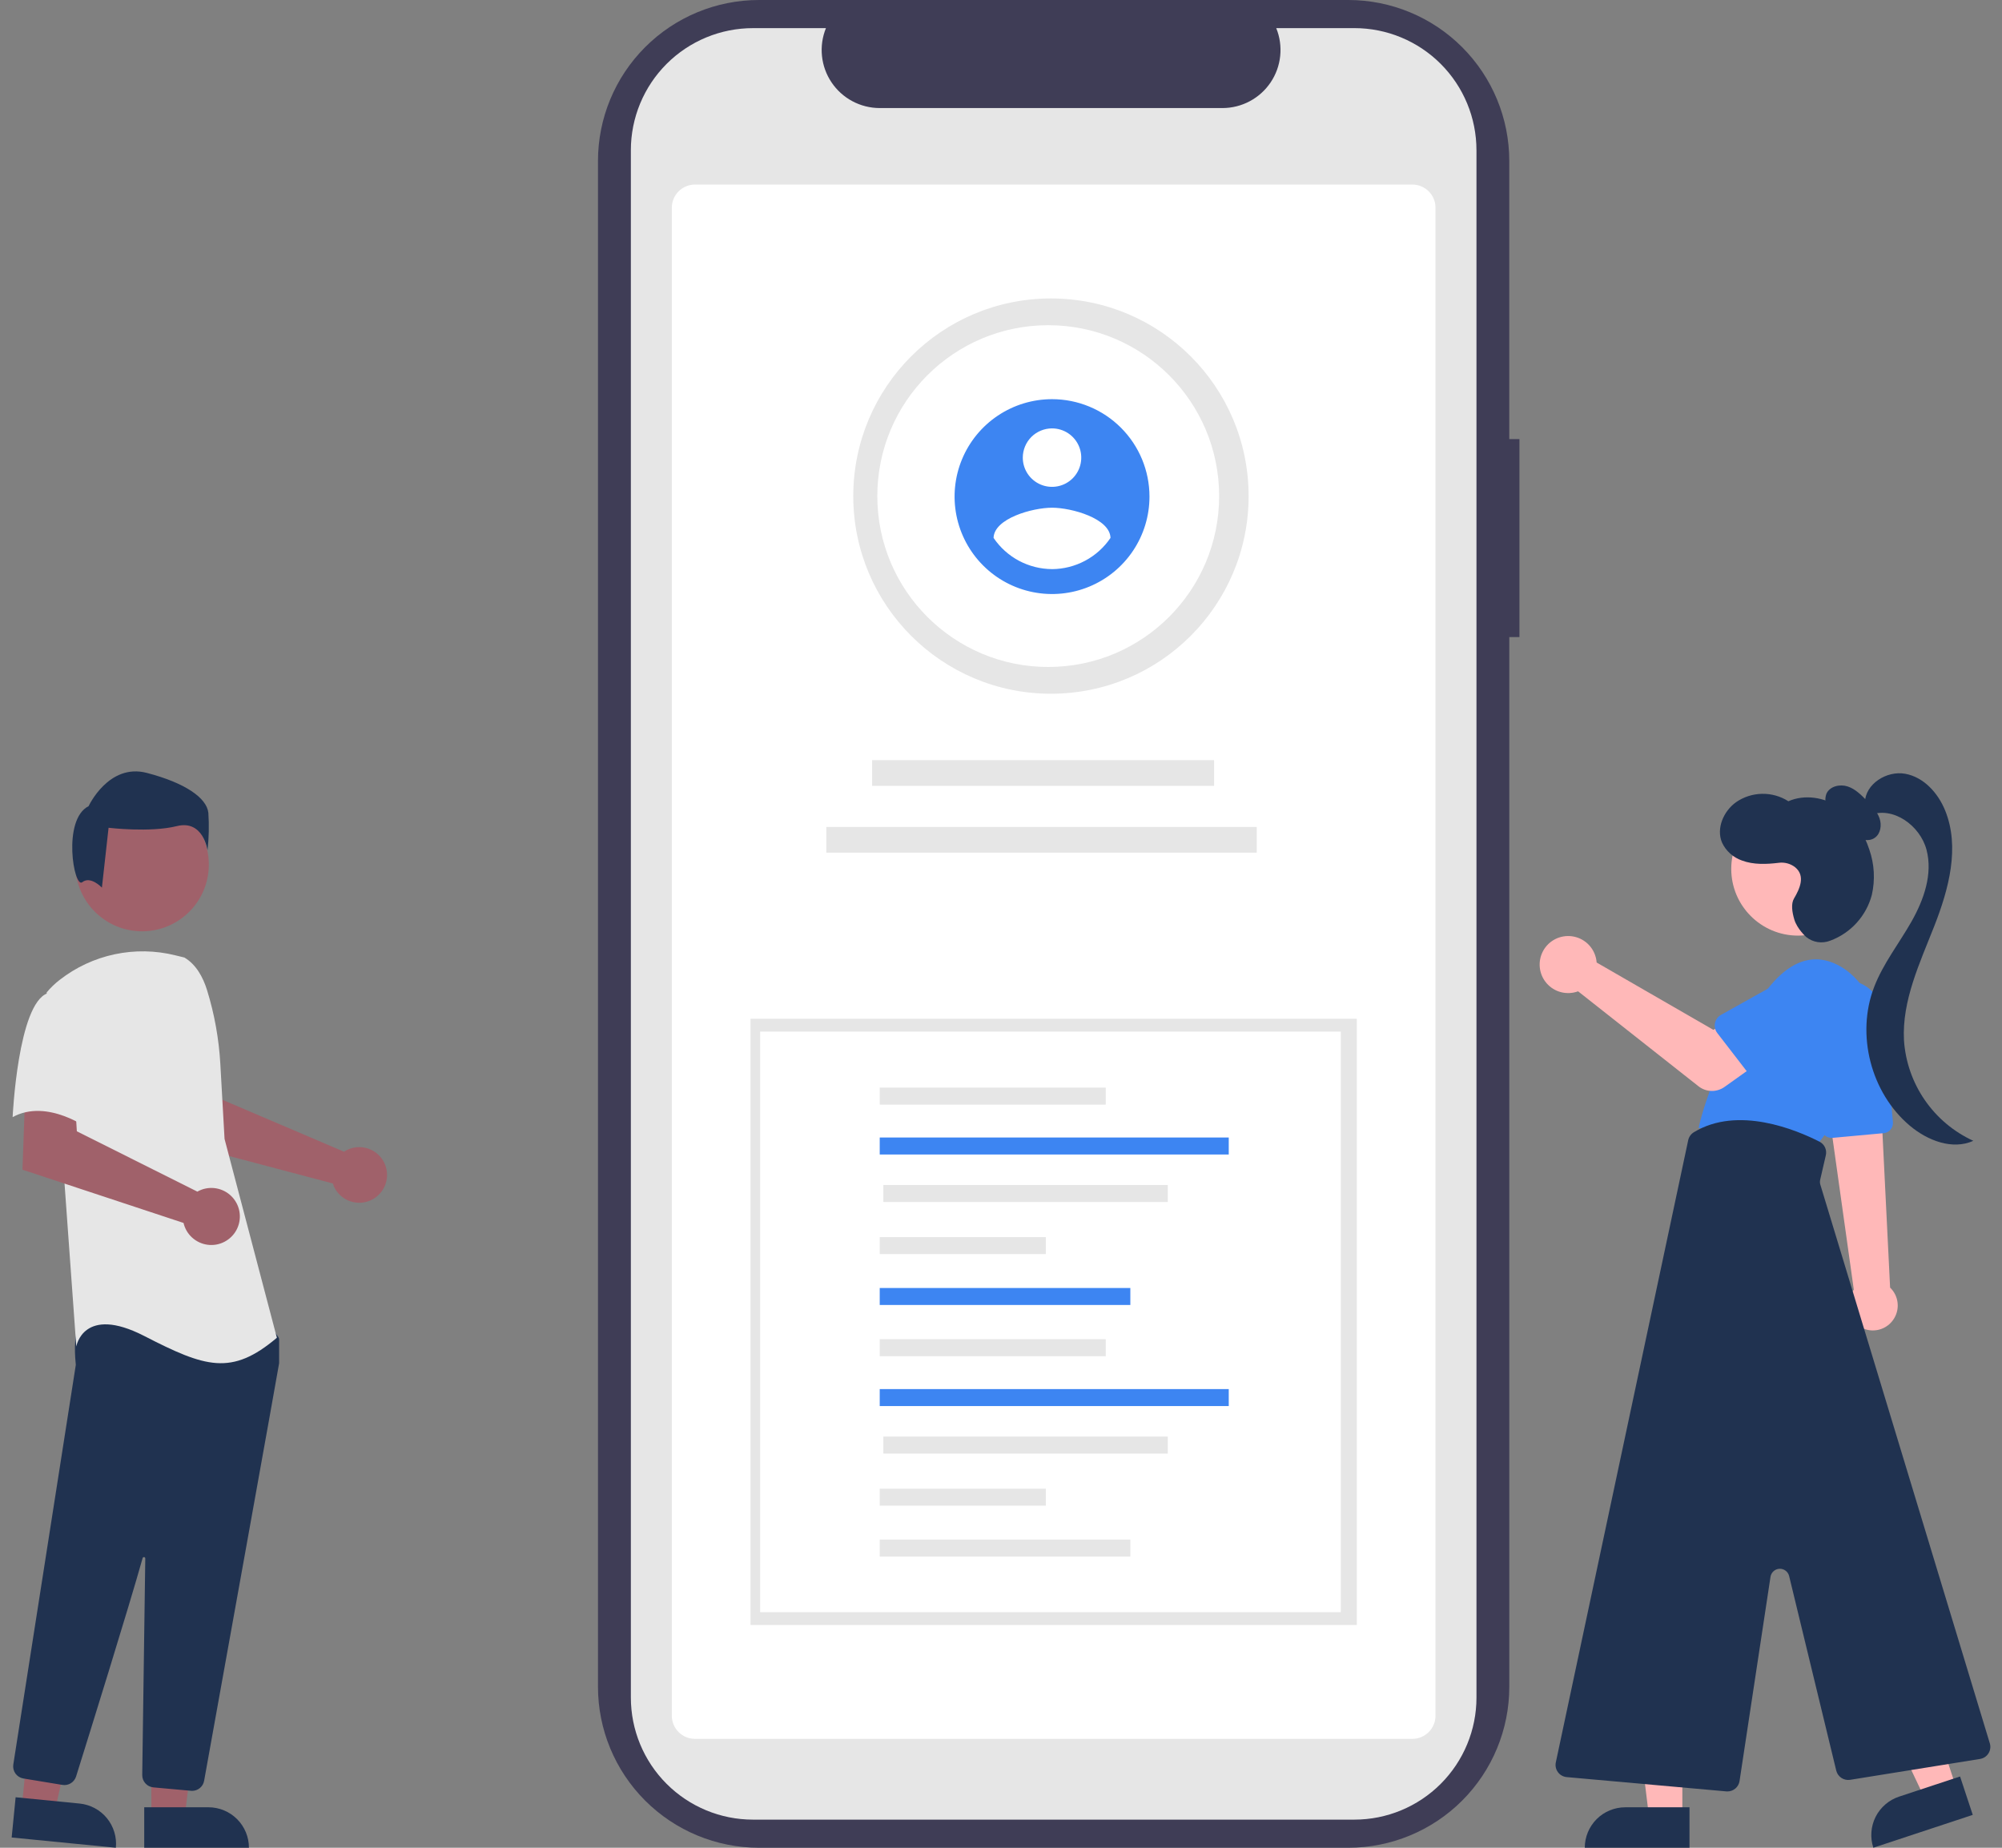 <svg width="104" height="96" viewBox="0 0 104 96" fill="none" xmlns="http://www.w3.org/2000/svg">
<rect x="0" y="0" width="104" height="96" fill="#808080" stroke="none"/>
<g clip-path="url(#clip0_37_2684)">
<path d="M78.932 22.813H78.404V8.363C78.404 6.145 77.523 4.018 75.955 2.45C74.387 0.881 72.259 0 70.041 0H39.428C37.21 0 35.082 0.881 33.514 2.45C31.946 4.018 31.064 6.145 31.064 8.363V87.637C31.064 89.855 31.946 91.982 33.514 93.55C35.082 95.119 37.21 96 39.428 96H70.042C72.26 96 74.387 95.119 75.956 93.55C77.524 91.982 78.405 89.855 78.405 87.637V33.099H78.932V22.813Z" fill="#3F3D56"/>
<path d="M76.7 7.803V88.197C76.7 89.878 76.032 91.491 74.843 92.68C73.653 93.87 72.041 94.538 70.359 94.539H39.116C37.434 94.539 35.82 93.871 34.63 92.681C33.44 91.492 32.772 89.878 32.772 88.196V7.803C32.772 6.121 33.441 4.508 34.63 3.319C35.82 2.129 37.434 1.461 39.116 1.462H42.906C42.72 1.919 42.649 2.415 42.7 2.907C42.75 3.398 42.921 3.87 43.197 4.28C43.472 4.69 43.844 5.026 44.28 5.258C44.716 5.491 45.202 5.613 45.696 5.614H63.508C64.002 5.613 64.489 5.491 64.924 5.258C65.36 5.026 65.732 4.69 66.008 4.279C66.283 3.869 66.454 3.398 66.504 2.906C66.555 2.415 66.484 1.919 66.298 1.461H70.357C72.039 1.461 73.652 2.129 74.841 3.318C76.03 4.507 76.699 6.12 76.699 7.802L76.7 7.803Z" fill="#E6E6E6"/>
<path d="M73.371 90.342H36.1C35.782 90.342 35.477 90.215 35.252 89.99C35.027 89.765 34.901 89.46 34.9 89.142V10.789C34.901 10.471 35.027 10.166 35.252 9.941C35.477 9.716 35.782 9.59 36.1 9.589H73.371C73.689 9.59 73.994 9.716 74.219 9.941C74.444 10.166 74.571 10.471 74.571 10.789V89.142C74.571 89.46 74.444 89.765 74.219 89.99C73.994 90.215 73.689 90.342 73.371 90.342Z" fill="white"/>
<path d="M54.595 36.043C60.266 36.043 64.863 31.446 64.863 25.774C64.863 20.103 60.266 15.506 54.595 15.506C48.924 15.506 44.326 20.103 44.326 25.774C44.326 31.446 48.924 36.043 54.595 36.043Z" fill="#E6E6E6"/>
<path d="M54.454 34.653C59.357 34.653 63.332 30.678 63.332 25.774C63.332 20.871 59.357 16.896 54.454 16.896C49.55 16.896 45.575 20.871 45.575 25.774C45.575 30.678 49.55 34.653 54.454 34.653Z" fill="white"/>
<path d="M54.651 20.739C53.65 20.739 52.671 21.036 51.839 21.592C51.006 22.148 50.357 22.939 49.974 23.864C49.591 24.789 49.491 25.806 49.686 26.788C49.882 27.77 50.364 28.672 51.072 29.38C51.779 30.088 52.681 30.57 53.663 30.765C54.645 30.961 55.663 30.861 56.588 30.477C57.513 30.094 58.304 29.445 58.86 28.613C59.416 27.781 59.713 26.802 59.713 25.801C59.713 24.458 59.18 23.171 58.23 22.221C57.281 21.272 55.993 20.739 54.651 20.739ZM54.651 22.257C54.951 22.257 55.245 22.346 55.495 22.513C55.744 22.68 55.939 22.917 56.054 23.195C56.169 23.472 56.199 23.778 56.14 24.072C56.082 24.367 55.937 24.637 55.725 24.85C55.512 25.062 55.242 25.207 54.947 25.265C54.653 25.324 54.347 25.294 54.07 25.179C53.792 25.064 53.555 24.869 53.388 24.62C53.221 24.37 53.132 24.076 53.132 23.776C53.132 23.577 53.172 23.379 53.248 23.195C53.324 23.011 53.436 22.843 53.577 22.702C53.718 22.561 53.886 22.449 54.07 22.373C54.254 22.297 54.452 22.257 54.651 22.257ZM54.651 29.568C54.051 29.565 53.461 29.416 52.931 29.134C52.402 28.851 51.95 28.444 51.614 27.947C51.638 26.935 53.638 26.378 54.651 26.378C55.663 26.378 57.664 26.935 57.688 27.947C57.352 28.444 56.899 28.851 56.37 29.133C55.841 29.416 55.251 29.565 54.651 29.569V29.568Z" fill="#3D85F2"/>
<path d="M63.069 39.494H45.304V40.829H63.069V39.494Z" fill="#E6E6E6"/>
<path d="M65.285 42.964H42.927V44.299H65.285V42.964Z" fill="#E6E6E6"/>
<path d="M70.484 52.93H38.988V84.426H70.484V52.93Z" fill="#E6E6E6"/>
<path d="M69.651 53.597H39.488V83.76H69.651V53.597Z" fill="white"/>
<path d="M57.441 56.508H45.7V57.391H57.441V56.508Z" fill="#E6E6E6"/>
<path d="M63.831 59.099H45.7V59.982H63.831V59.099Z" fill="#3D85F2"/>
<path d="M60.665 61.566H45.889V62.449H60.665V61.566Z" fill="#E6E6E6"/>
<path d="M54.327 64.274H45.7V65.156H54.327V64.274Z" fill="#E6E6E6"/>
<path d="M58.719 66.918H45.7V67.8H58.719V66.918Z" fill="#3D85F2"/>
<path d="M57.441 69.579H45.7V70.462H57.441V69.579Z" fill="#E6E6E6"/>
<path d="M63.831 72.17H45.7V73.052H63.831V72.17Z" fill="#3D85F2"/>
<path d="M60.665 74.637H45.889V75.52H60.665V74.637Z" fill="#E6E6E6"/>
<path d="M54.327 77.344H45.7V78.227H54.327V77.344Z" fill="#E6E6E6"/>
<path d="M58.719 79.989H45.7V80.871H58.719V79.989Z" fill="#E6E6E6"/>
<path d="M98.41 68.474C98.326 68.621 98.214 68.75 98.08 68.854C97.946 68.957 97.793 69.034 97.63 69.078C97.466 69.123 97.296 69.134 97.128 69.113C96.96 69.092 96.798 69.037 96.651 68.953C96.504 68.869 96.375 68.757 96.272 68.623C96.168 68.49 96.092 68.337 96.047 68.173C96.003 68.01 95.991 67.84 96.012 67.672C96.034 67.504 96.088 67.342 96.172 67.195C96.175 67.19 96.178 67.185 96.181 67.18C96.217 67.119 96.257 67.062 96.302 67.007L95.218 59.279L95.185 59.048L94.965 57.471L94.933 57.244L95.053 57.249L97.153 57.345L97.717 57.371L97.787 58.809L98.187 66.897C98.395 67.097 98.531 67.361 98.571 67.647C98.612 67.933 98.555 68.225 98.41 68.474Z" fill="#FFB8B8"/>
<path d="M95.191 59.118L97.859 58.873C97.997 58.86 98.125 58.793 98.214 58.686C98.303 58.579 98.346 58.442 98.334 58.303L97.84 52.756C97.816 52.492 97.741 52.234 97.618 51.999C97.495 51.764 97.326 51.555 97.123 51.384C96.919 51.214 96.683 51.086 96.43 51.006C96.177 50.927 95.91 50.898 95.645 50.922C95.381 50.945 95.124 51.021 94.888 51.144C94.653 51.267 94.444 51.435 94.274 51.639C94.103 51.843 93.975 52.078 93.895 52.331C93.816 52.585 93.787 52.851 93.811 53.116C93.814 53.154 93.819 53.192 93.824 53.23L94.624 58.671C94.642 58.796 94.705 58.91 94.8 58.992C94.896 59.075 95.017 59.12 95.143 59.12C95.159 59.12 95.175 59.12 95.191 59.118Z" fill="#3D85F2"/>
<path d="M97.213 54.637C97.482 53.873 97.495 53.041 97.248 52.269C97.001 51.497 96.509 50.827 95.846 50.361C94.84 49.672 93.464 49.425 91.981 51.19C89.017 54.72 88.24 58.602 88.24 58.602L94.311 59.59C94.311 59.59 96.375 57.067 97.213 54.637Z" fill="#3D85F2"/>
<path d="M87.395 94.393H85.664L84.841 87.717H87.395L87.395 94.393Z" fill="#FFB8B8"/>
<path d="M82.326 96H87.766V93.898H84.428C83.871 93.898 83.336 94.119 82.942 94.513C82.548 94.908 82.326 95.442 82.326 96Z" fill="#203250"/>
<path d="M101.624 92.883L99.981 93.426L97.103 87.346L99.529 86.544L101.624 92.883Z" fill="#FFB8B8"/>
<path d="M97.316 95.999L102.481 94.292L101.821 92.297L98.652 93.344C98.39 93.431 98.148 93.568 97.939 93.749C97.73 93.929 97.558 94.149 97.434 94.395C97.31 94.642 97.236 94.91 97.216 95.186C97.195 95.461 97.23 95.737 97.316 95.999Z" fill="#203250"/>
<path d="M93.402 48.61C95.317 48.61 96.869 47.058 96.869 45.143C96.869 43.228 95.317 41.675 93.402 41.675C91.487 41.675 89.935 43.228 89.935 45.143C89.935 47.058 91.487 48.61 93.402 48.61Z" fill="#FFB8B8"/>
<path d="M90.366 92.534L91.974 81.925C91.991 81.812 92.047 81.709 92.132 81.632C92.217 81.555 92.326 81.511 92.44 81.506C92.555 81.501 92.667 81.536 92.759 81.605C92.85 81.673 92.915 81.772 92.942 81.883L95.39 91.993C95.428 92.148 95.524 92.283 95.656 92.371C95.789 92.46 95.951 92.495 96.108 92.471L102.86 91.386C102.95 91.371 103.035 91.338 103.111 91.288C103.186 91.238 103.25 91.172 103.298 91.095C103.346 91.018 103.377 90.932 103.389 90.842C103.401 90.752 103.394 90.661 103.367 90.574L94.563 61.548C94.538 61.466 94.535 61.378 94.555 61.294L94.848 60.024C94.88 59.886 94.865 59.741 94.806 59.613C94.746 59.485 94.645 59.38 94.519 59.316C93.32 58.704 90.284 57.432 87.993 58.825C87.918 58.871 87.854 58.931 87.803 59.002C87.753 59.073 87.717 59.153 87.699 59.239L80.822 91.564C80.803 91.651 80.803 91.742 80.822 91.83C80.841 91.918 80.878 92.001 80.932 92.073C80.985 92.145 81.053 92.206 81.132 92.25C81.21 92.294 81.297 92.321 81.386 92.329L89.681 93.072C89.7 93.073 89.719 93.074 89.738 93.074C89.89 93.074 90.037 93.019 90.152 92.92C90.267 92.821 90.343 92.684 90.366 92.534L90.366 92.534Z" fill="#203250"/>
<path d="M95.702 42.693C95.441 42.536 95.209 42.334 95.016 42.097C94.922 41.977 94.859 41.835 94.835 41.684C94.811 41.534 94.826 41.379 94.88 41.236C95.055 40.849 95.575 40.728 95.979 40.859C96.382 40.99 96.694 41.307 96.989 41.612C97.248 41.88 97.515 42.161 97.638 42.514C97.761 42.867 97.698 43.314 97.391 43.528C97.091 43.739 96.659 43.653 96.369 43.427C96.08 43.201 95.901 42.866 95.731 42.542L95.702 42.693Z" fill="#203250"/>
<path d="M96.876 41.705C96.895 40.728 98.009 40.028 98.971 40.201C99.932 40.374 100.672 41.194 101.042 42.098C101.824 44.009 101.237 46.189 100.483 48.112C99.73 50.035 98.798 51.986 98.908 54.048C98.982 55.162 99.356 56.236 99.99 57.155C100.624 58.075 101.495 58.806 102.51 59.271C101.424 59.763 100.127 59.255 99.215 58.488C97.189 56.785 96.407 53.752 97.357 51.282C97.825 50.063 98.65 49.021 99.295 47.886C99.939 46.751 100.412 45.413 100.079 44.15C99.746 42.888 98.331 41.866 97.12 42.355L96.876 41.705Z" fill="#203250"/>
<path d="M93.195 46.682C93.497 46.171 93.802 45.5 93.249 45.054C93.129 44.961 92.992 44.893 92.845 44.855C92.698 44.816 92.545 44.807 92.395 44.828C91.772 44.903 91.094 44.934 90.491 44.708C90.265 44.63 90.057 44.507 89.879 44.347C89.701 44.188 89.557 43.994 89.456 43.777C89.145 43.039 89.534 42.143 90.185 41.677C90.583 41.402 91.053 41.251 91.537 41.243C92.02 41.234 92.496 41.368 92.903 41.629C93.746 41.257 94.769 41.422 95.534 41.935C96.3 42.447 96.824 43.268 97.109 44.144C97.371 44.898 97.416 45.711 97.239 46.49C97.097 47.032 96.826 47.531 96.449 47.946C96.073 48.361 95.602 48.678 95.077 48.873C94.872 48.953 94.65 48.979 94.432 48.947C94.215 48.915 94.01 48.826 93.837 48.689C93.837 48.689 93.359 48.272 93.21 47.77C93.095 47.383 93.033 46.955 93.195 46.682Z" fill="#203250"/>
<path d="M82.908 49.776C82.925 49.852 82.936 49.929 82.942 50.007L89.006 53.506L90.48 52.657L92.052 54.714L89.588 56.47C89.389 56.612 89.149 56.686 88.905 56.68C88.661 56.674 88.425 56.589 88.233 56.437L81.979 51.504C81.696 51.608 81.389 51.624 81.097 51.55C80.805 51.476 80.543 51.314 80.346 51.087C80.148 50.86 80.024 50.578 79.991 50.279C79.957 49.98 80.016 49.677 80.158 49.412C80.3 49.147 80.52 48.931 80.788 48.794C81.056 48.657 81.36 48.605 81.658 48.644C81.957 48.684 82.236 48.813 82.459 49.015C82.682 49.217 82.838 49.483 82.907 49.776H82.908Z" fill="#FFB8B8"/>
<path d="M89.209 53.671L91.169 56.212C91.225 56.284 91.295 56.343 91.376 56.386C91.457 56.428 91.546 56.453 91.637 56.458C91.728 56.463 91.819 56.448 91.904 56.415C91.989 56.381 92.066 56.33 92.129 56.264L94.348 53.96C94.723 53.681 94.972 53.264 95.04 52.8C95.108 52.337 94.989 51.866 94.71 51.491C94.431 51.115 94.013 50.866 93.55 50.798C93.087 50.731 92.616 50.849 92.241 51.129C92.222 51.143 92.203 51.158 92.184 51.173L89.401 52.729C89.322 52.773 89.252 52.835 89.199 52.908C89.145 52.982 89.107 53.066 89.089 53.156C89.071 53.245 89.072 53.338 89.093 53.427C89.113 53.516 89.153 53.599 89.209 53.671L89.209 53.671Z" fill="#3D85F2"/>
<path d="M18.07 59.726C18.001 59.757 17.935 59.794 17.871 59.837L11.539 57.134L11.313 55.466L8.783 55.451L8.933 59.277L17.29 61.487C17.308 61.545 17.329 61.602 17.354 61.658C17.474 61.916 17.669 62.132 17.912 62.28C18.156 62.427 18.437 62.5 18.722 62.488C19.006 62.476 19.281 62.381 19.511 62.213C19.742 62.046 19.918 61.814 20.017 61.547C20.116 61.28 20.134 60.99 20.068 60.713C20.003 60.436 19.857 60.184 19.649 59.989C19.441 59.795 19.181 59.666 18.9 59.619C18.619 59.572 18.33 59.609 18.071 59.726L18.07 59.726Z" fill="#A0616A"/>
<path d="M7.863 94.393H9.593L10.417 87.717H7.862L7.863 94.393Z" fill="#A0616A"/>
<path d="M10.83 93.898H7.492V95.999H12.932C12.932 95.442 12.71 94.907 12.316 94.513C11.922 94.119 11.388 93.897 10.83 93.897V93.898Z" fill="#203250"/>
<path d="M1.132 93.904L2.854 94.073L4.328 87.51L1.786 87.26L1.132 93.904Z" fill="#A0616A"/>
<path d="M4.134 93.703L0.812 93.376L0.606 95.467L6.019 96C6.046 95.725 6.019 95.448 5.938 95.184C5.858 94.92 5.727 94.674 5.552 94.461C5.377 94.247 5.162 94.071 4.918 93.941C4.675 93.811 4.408 93.73 4.134 93.703Z" fill="#203250"/>
<path d="M7.381 48.386C9.296 48.386 10.848 46.833 10.848 44.918C10.848 43.003 9.296 41.451 7.381 41.451C5.466 41.451 3.913 43.003 3.913 44.918C3.913 46.833 5.466 48.386 7.381 48.386Z" fill="#A0616A"/>
<path d="M9.98 93.043C10.129 93.043 10.273 92.991 10.387 92.895C10.501 92.8 10.578 92.667 10.604 92.52C11.499 87.548 14.428 71.287 14.498 70.837C14.499 70.826 14.5 70.816 14.5 70.805V69.593C14.5 69.549 14.486 69.506 14.461 69.47L14.074 68.928C14.055 68.902 14.031 68.88 14.003 68.865C13.975 68.85 13.944 68.841 13.912 68.84C11.707 68.736 4.484 68.433 4.135 68.869C3.785 69.307 3.909 70.635 3.937 70.896L3.936 70.924L0.691 91.677C0.666 91.842 0.706 92.011 0.804 92.147C0.903 92.282 1.05 92.374 1.215 92.401L3.242 92.735C3.393 92.76 3.548 92.729 3.678 92.649C3.808 92.569 3.905 92.445 3.952 92.299C4.578 90.296 6.68 83.557 7.409 80.95C7.414 80.934 7.424 80.919 7.438 80.91C7.453 80.901 7.47 80.897 7.487 80.899C7.504 80.902 7.519 80.91 7.53 80.923C7.541 80.936 7.547 80.953 7.547 80.97C7.511 83.455 7.423 89.796 7.392 91.987L7.389 92.222C7.387 92.382 7.446 92.537 7.553 92.655C7.66 92.774 7.808 92.848 7.967 92.863L9.921 93.04C9.941 93.042 9.96 93.043 9.98 93.043Z" fill="#203250"/>
<path d="M9.581 49.749C10.186 50.108 10.548 50.769 10.756 51.443C11.141 52.688 11.372 53.976 11.446 55.277L11.665 59.173L14.384 69.503C12.028 71.497 10.669 71.044 7.497 69.413C4.325 67.782 3.963 69.957 3.963 69.957L3.329 61.167L2.423 51.563C2.626 51.318 2.857 51.097 3.109 50.903C3.947 50.252 4.921 49.799 5.959 49.579C6.997 49.359 8.071 49.377 9.101 49.632L9.581 49.749Z" fill="#E6E6E6"/>
<path d="M10.465 61.812C10.392 61.839 10.321 61.872 10.253 61.911L3.992 58.777L3.888 57.079L1.305 56.901L1.167 60.771L9.534 63.538C9.602 63.831 9.758 64.097 9.981 64.299C10.204 64.501 10.483 64.631 10.781 64.671C11.08 64.711 11.383 64.659 11.651 64.522C11.919 64.385 12.14 64.17 12.283 63.905C12.425 63.64 12.484 63.338 12.451 63.039C12.418 62.739 12.294 62.458 12.097 62.23C11.9 62.003 11.638 61.841 11.346 61.766C11.055 61.691 10.747 61.707 10.465 61.811L10.465 61.812Z" fill="#A0616A"/>
<path d="M2.468 51.606C0.928 52.15 0.656 58.04 0.656 58.04C2.469 57.044 4.643 58.675 4.643 58.675C4.643 58.675 5.096 57.134 5.64 55.141C5.804 54.58 5.824 53.987 5.697 53.416C5.57 52.846 5.301 52.317 4.915 51.879C4.915 51.879 4.009 51.062 2.468 51.606Z" fill="#E6E6E6"/>
<path d="M4.273 45.835C4.705 45.489 5.294 46.117 5.294 46.117L5.64 43.007C5.64 43.007 7.8 43.266 9.183 42.921C10.565 42.576 10.781 44.174 10.781 44.174C10.852 43.528 10.867 42.878 10.824 42.23C10.738 41.452 9.615 40.674 7.627 40.156C5.64 39.637 4.603 41.884 4.603 41.884C3.22 42.575 3.84 46.181 4.273 45.835Z" fill="#203250"/>
</g>
<defs>
<clipPath id="clip0_37_2684">
<rect width="102.788" height="96" fill="white" transform="translate(0.606)"/>
</clipPath>
</defs>
</svg>
